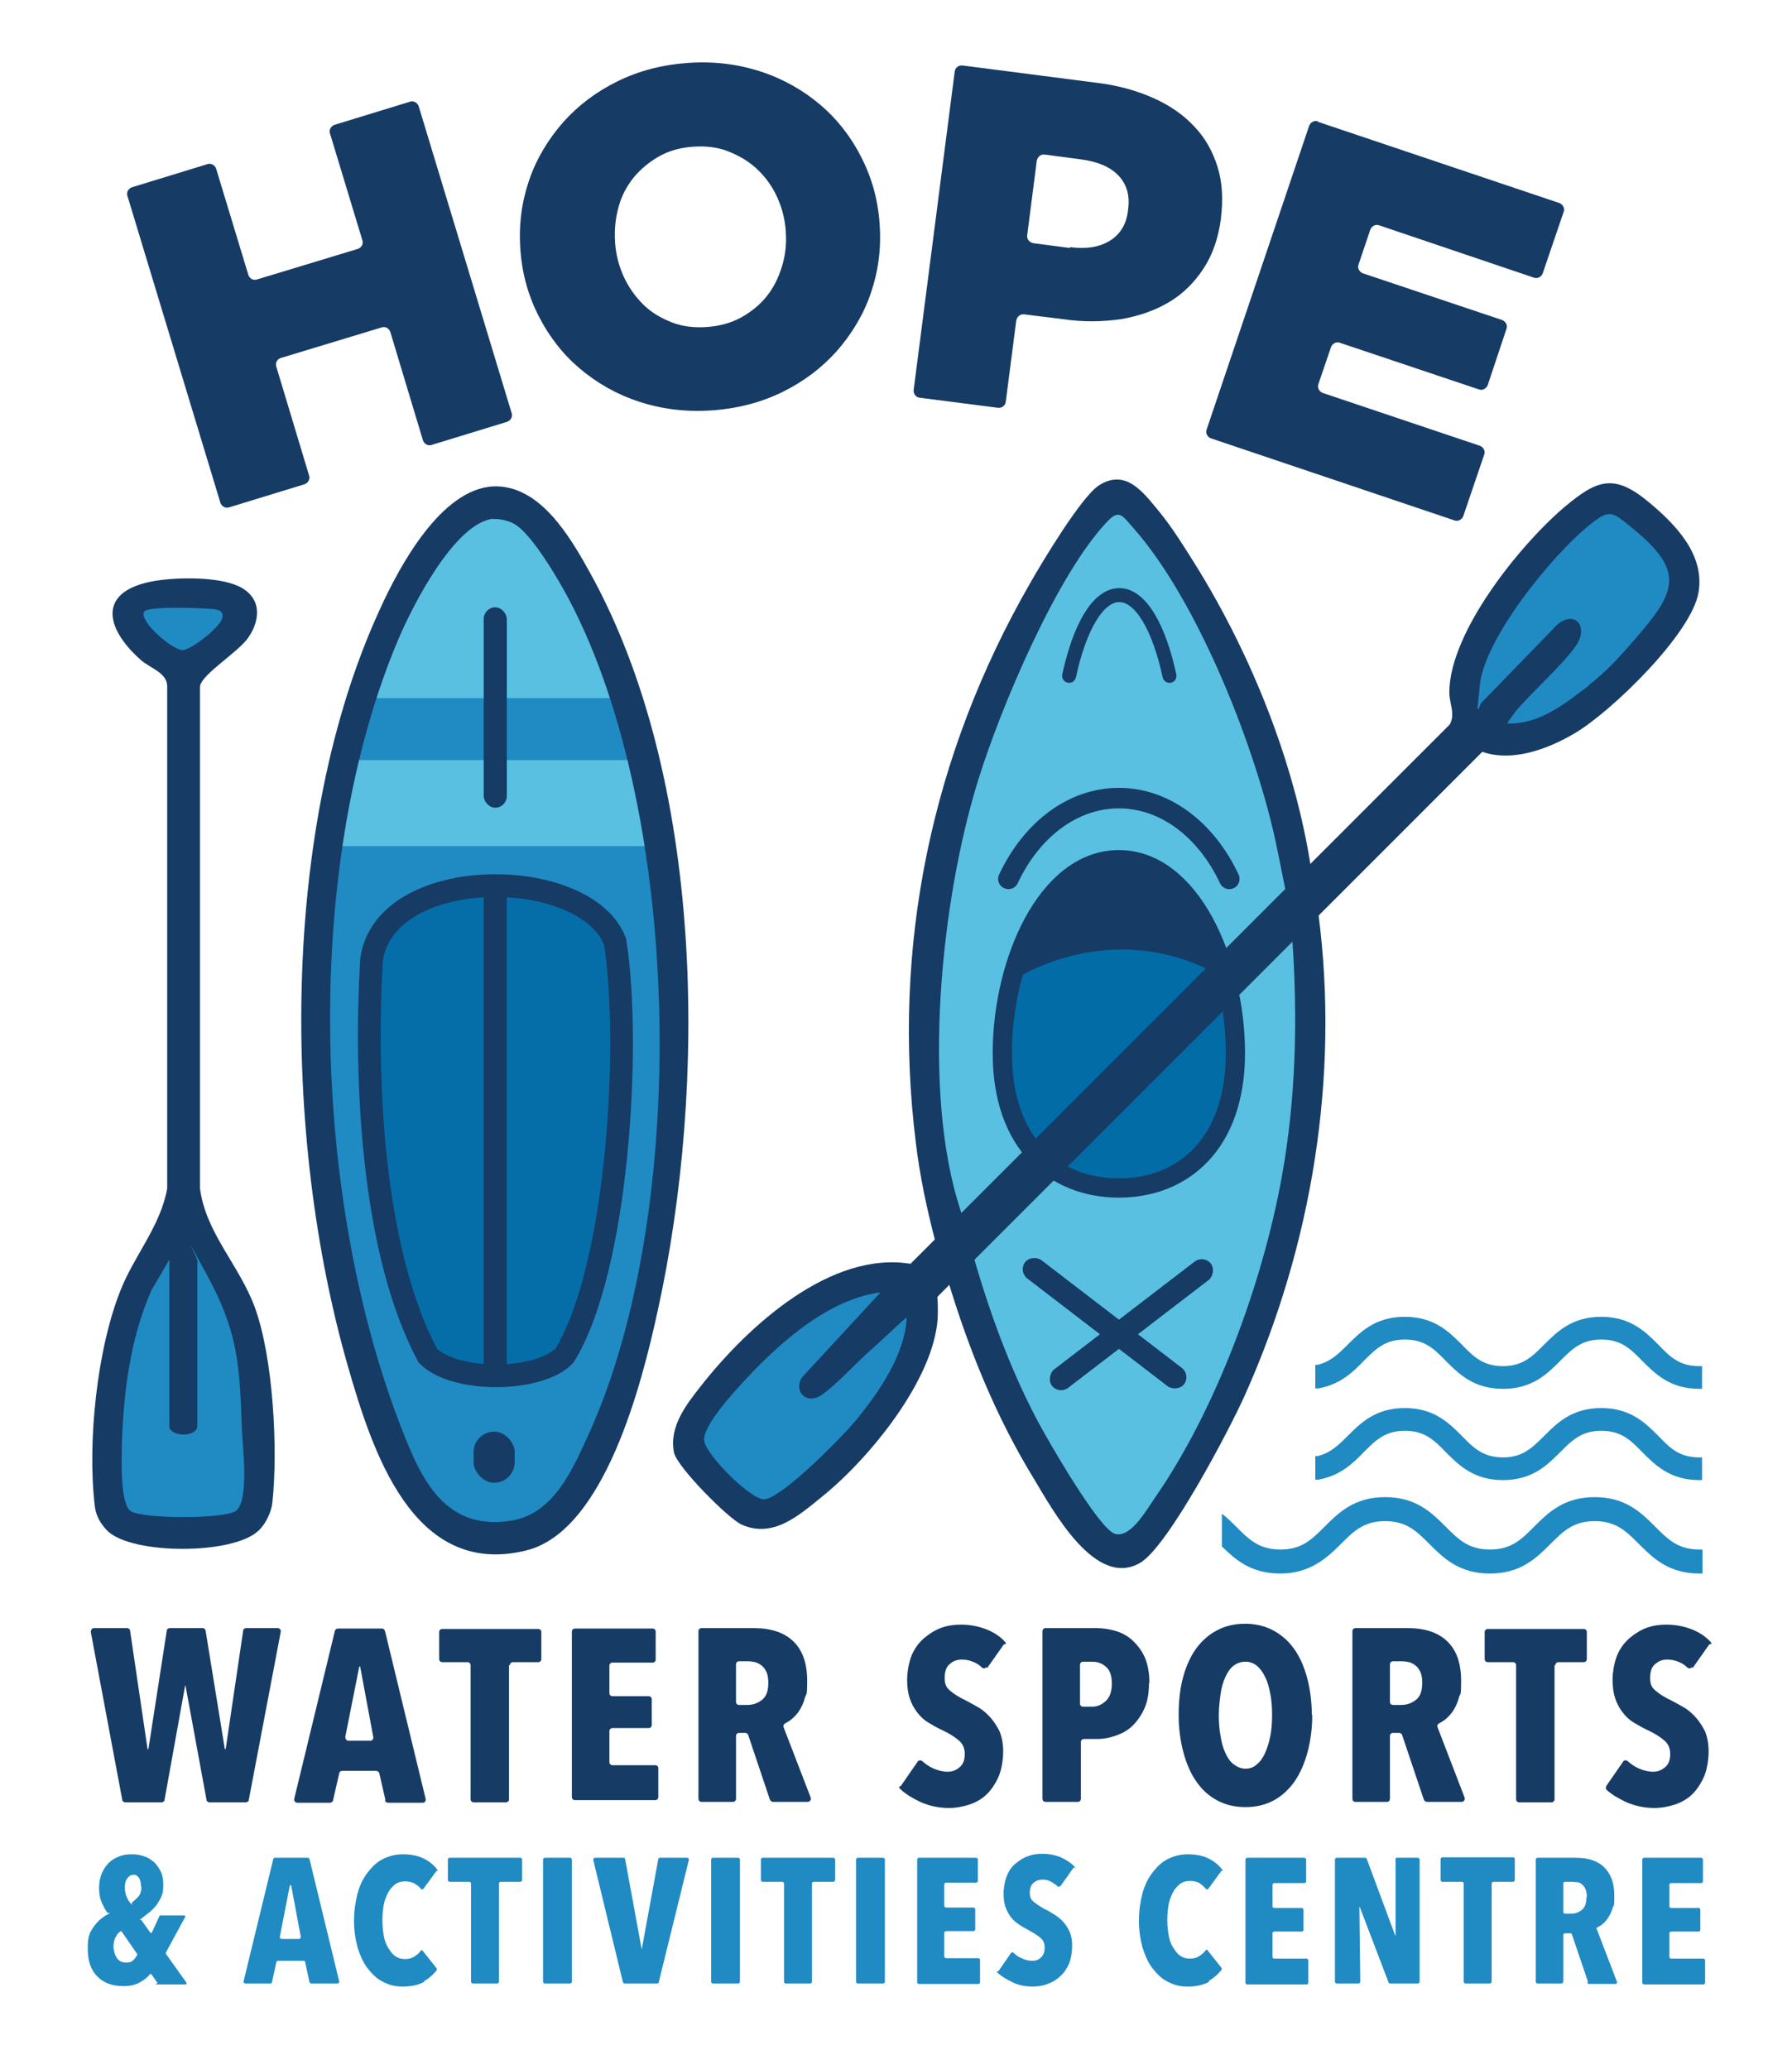 <?xml version="1.0" encoding="UTF-8"?> <svg xmlns="http://www.w3.org/2000/svg" id="Layer_1" version="1.1" viewBox="0 0 410.5 473.9"><defs><style> .st0 { stroke-width: 3.2px; } .st0, .st1 { stroke-linecap: round; } .st0, .st1, .st2 { fill: none; } .st0, .st1, .st2, .st3 { stroke: #163b65; stroke-miterlimit: 10; } .st1 { stroke-width: 4.7px; } .st4 { fill: #59c0e1; } .st2 { stroke-width: 5.2px; } .st5 { fill: #056ea9; } .st3 { fill: #026ca7; stroke-width: 4.4px; } .st6 { fill: #208ac3; } .st7 { fill: #163b65; } </style></defs><g><path class="st7" d="M30.2,42.9l17.3-5.3c.8-.3,1.7.2,2,1l7.4,24.4c.3.8,1.1,1.3,2,1l23.1-7c.8-.3,1.3-1.1,1-2l-7.4-24.4c-.3-.8.2-1.7,1-2l17.3-5.3c.8-.3,1.7.2,2,1l21.3,70.3c.3.8-.2,1.7-1,2l-17.3,5.3c-.8.3-1.7-.2-2-1l-7.5-24.9c-.3-.8-1.1-1.3-2-1l-23.1,7c-.8.3-1.3,1.1-1,2l7.5,24.9c.3.8-.2,1.7-1,2l-17.3,5.3c-.8.3-1.7-.2-2-1L29.2,44.9c-.3-.8.2-1.7,1-2Z"></path><path class="st7" d="M163,94c-5.9.4-11.4-.3-16.6-2-5.2-1.7-9.7-4.3-13.6-7.6-3.9-3.3-7-7.3-9.4-12s-3.8-9.7-4.2-15.2v-.2c-.4-5.5.3-10.7,2-15.7,1.7-5,4.4-9.4,7.8-13.3,3.5-3.9,7.6-7,12.5-9.4,4.9-2.4,10.3-3.8,16.2-4.2s11.4.3,16.6,2,9.7,4.3,13.6,7.6c3.9,3.3,7,7.3,9.4,12,2.4,4.7,3.8,9.7,4.2,15.2v.2c.4,5.5-.3,10.7-2,15.7-1.7,5-4.4,9.4-7.8,13.3-3.5,3.9-7.6,7-12.5,9.4-4.9,2.4-10.3,3.8-16.2,4.2ZM161.9,74.9c2.9-.2,5.5-.9,7.9-2.2,2.3-1.3,4.3-2.9,5.8-4.8,1.6-2,2.7-4.2,3.5-6.8.8-2.5,1.1-5.2.9-8v-.2c-.2-2.8-.9-5.4-2-7.8-1.1-2.4-2.6-4.5-4.5-6.3-1.9-1.8-4.1-3.1-6.6-4.1-2.5-1-5.2-1.3-8.1-1.1-2.9.2-5.5.9-7.8,2.2-2.3,1.3-4.2,2.9-5.8,4.8-1.6,2-2.8,4.2-3.5,6.8-.7,2.5-1,5.2-.8,8v.2c.2,2.8.9,5.4,2,7.8,1.1,2.4,2.6,4.5,4.4,6.3,1.8,1.8,4,3.1,6.5,4.1,2.5,1,5.2,1.3,8.1,1.1Z"></path><path class="st7" d="M218.7,16.4c.1-.9.9-1.5,1.8-1.4l31,4c4.8.6,9,1.8,12.8,3.5,3.8,1.7,6.9,3.9,9.3,6.5,2.5,2.6,4.2,5.7,5.3,9.2,1.1,3.5,1.3,7.4.8,11.6v.2c-.6,4.5-1.9,8.3-4,11.5-2.1,3.2-4.7,5.8-7.9,7.7-3.2,1.9-6.9,3.2-11,3.9-4.2.6-8.6.7-13.3,0l-8.9-1.1c-.9-.1-1.6.5-1.8,1.4l-2.4,18.6c-.1.9-.9,1.5-1.8,1.4l-17.9-2.3c-.9-.1-1.5-.9-1.4-1.8l9.4-72.9ZM245.1,56.6c3.8.5,6.8,0,9.2-1.5,2.4-1.5,3.7-3.8,4.1-6.8v-.2c.5-3.3-.3-5.9-2.2-7.9-1.9-2-4.8-3.2-8.6-3.7l-8.3-1.1c-.9-.1-1.6.5-1.8,1.4l-2.2,17.1c-.1.9.5,1.6,1.4,1.8l8.4,1.1Z"></path><path class="st7" d="M301.9,27.9l55.3,18.6c.8.3,1.3,1.2,1,2l-4.8,14.1c-.3.8-1.2,1.3-2,1l-35.5-12c-.8-.3-1.7.2-2,1l-2.7,8c-.3.8.2,1.7,1,2l31.9,10.7c.8.3,1.3,1.2,1,2l-4.3,12.9c-.3.8-1.2,1.3-2,1l-31.9-10.7c-.8-.3-1.7.2-2,1l-2.9,8.5c-.3.8.2,1.7,1,2l36,12.1c.8.3,1.3,1.2,1,2l-4.8,14.1c-.3.8-1.2,1.3-2,1l-55.8-18.8c-.8-.3-1.3-1.2-1-2l23.5-69.6c.3-.8,1.2-1.3,2-1Z"></path></g><polygon class="st4" points="246.9 121 231.6 151.7 221.7 172.5 215.1 196.1 211.5 225.3 212.3 255.2 217.4 282.7 223.7 304.7 232.8 324.4 244.6 343.3 252.8 355.1 257.5 355.1 263.4 351.5 272.5 336.6 282.7 316.1 293 291 299.2 263 299.6 227.2 298.9 207.9 289 169 274.9 136.3 259.5 116.7 254 113.9 246.9 121"></polygon><polygon class="st6" points="30.1 297.6 26.6 314.6 24.6 338.2 25.8 348 36 351.1 48.2 351.9 56.5 349.6 58.5 344.5 58.9 319.3 54.9 302 45.9 282.7 42.3 278.8 36.4 284.7 30.1 297.6"></polygon><polygon class="st6" points="191.3 296.8 178.5 305.3 162.6 319.1 157.4 326.2 162.6 335 170.7 343.7 177.9 347.7 182.4 345.7 198.1 329.8 206 316.1 211.5 297.7 211.4 292.8 203.7 292.7 191.3 296.8"></polygon><polygon class="st6" points="357 165.2 369.3 155.9 384.2 141.1 388.9 133.6 383.2 125.2 374.6 117 367.2 113.5 362.8 115.8 348.1 132.6 341.2 146.8 336.8 165.5 337.2 170.4 344.9 170.1 357 165.2"></polygon><polygon class="st6" points="28.6 142.2 38.8 151.7 43.1 152.5 52.2 146.2 54.1 139.5 47.5 136.3 38.4 135.9 31.3 137.1 28.6 142.2"></polygon><path class="st6" d="M113,117.1c-9.5,1-19.7,20.2-23.1,27.8-23.5,52.5-21.1,128.3,0,181.2,5,12.4,10.5,25.7,27.5,23.2,10.5-1.6,15-11.9,19-20.2,24.5-51.3,23-143-4.7-193-2.5-4.5-9.1-15.5-13.5-17.8-1.3-.7-3.8-1.3-5.2-1.1Z"></path><path class="st5" d="M129.3,310.5c-5.9,6.1-25.2,6.2-31.3,0-12.8-24-14.5-63.5-12.9-90.6,3-22.2,49.2-21.8,55.8-4.2,3.7,23.4.7,74.9-11.6,94.8Z"></path><path class="st7" d="M300.3,198.7c1-1.2.8-.9,1.1-1.2,9.5-10.7,20.4-20.1,30.1-30.6,2.3-3,.5-5.3.5-8.4.1-13.8,16.2-33.7,26.3-42.3,7.5-6.3,11.4-7.9,19.5-1.1,6.1,5.1,12.7,11.9,11.3,20.5-1.5,9.5-20,27.4-28.3,32.3-6.4,3.8-15.2,7.1-22.5,3.8l-36.3,37.5c4.9,37.5-1.5,76.2-16.9,110.5-3.4,7.6-17.6,34.7-24,38.3-10.2,5.8-19.8-11.9-24.2-19.2-8.7-14.2-15-29.7-19.8-45.7-1.4,1.2-2.5,2.7-2.5,2.7.2,2,.3,3.6.2,6.1-.9,14.2-15.8,32.3-26.5,40.9-5.3,4.3-11.2,9.6-18.4,6.4-3.1-1.4-14.8-13.2-15.5-16.5-1.2-5.9,2.8-11,6.2-15.3,10.6-13.5,29.7-31.1,48.2-27.9l5.4-5.4c-1.9-7.3-3.5-14.8-4.4-22.3-5.6-45.1,3.6-88.9,26.1-128.1,2.8-4.9,11.7-19.8,15.8-22.5,6.2-4,10.2,1.6,13.7,5.8,3.2,3.9,5.9,8.3,8.6,12.6,12.7,20.5,22.6,45.2,26.3,69.1ZM294.5,204s-1.6-7.9-2-9.9c-4.5-22-18-56.5-33-73.3-2.1-2.3-3-4.3-5.6-1.6-11.7,12-24.8,43.2-29.8,59.4-8.5,27.2-13.1,71.2-4.1,98.5.2.8.6,1.8.6,1.8M364,156.9c4.5-3.6,6.7-6.1,10.7-10.7,9.2-10.6,11.4-15.3-.6-25.1-4.9-4-5.3-4.7-10.3-.6-8.4,6.9-23.7,25.6-24.8,36.4s-.6,4.4.8,3.6l16.9-17.4c3.9-3.4,7.2.2,4.5,4.5-2.7,4.2-10.3,10.9-13.9,15.2-.3.4-2.1,2.8-2,2.9,6.1.3,11.6-3.3,16.3-6.9.5-.4,2.1-1.5,2.5-1.9ZM223,287.8c3.7,12.8,8.3,25.5,14.5,37.3,2.3,4.4,14.2,25.1,17.9,26.2,3.6,1.1,7.3-5.6,9.2-8.3,14-20.2,24.6-49.1,29-73.3,3.3-18.1,3.7-36.7,2.4-55M201.7,296c-11.7,1.5-22.7,11.2-30.5,19.5-2.6,2.8-10.2,10.9-9.9,14.4.2,3.1,10.7,13.7,13.8,13.5,4.1-.3,17.9-14.4,20.9-18,5.4-6.6,11.3-15.1,11.7-23.7-2.9,2.5-6,5.6-8.9,8.1-3,2.7-8.1,8.2-10.9,9.9-3.1,1.9-6.2-.9-4.2-4.2l18-19.5Z"></path><path class="st7" d="M59.2,350.6c-5.8,5.5-28.5,5.5-34.4.2-1.7-1.6-2.9-3.7-3.1-6-1.7-14.5.5-35.9,6-49.5,3.2-7.9,9.1-14.6,10.6-23.1v-115c0-3.1-3.8-4.1-6-6-8.6-7.6-9.9-16.1,3.5-18.2,5.1-.8,14-.9,18.7,1.2,5.3,2.4,5.4,7.4,2.4,11.8-2.3,3.4-10.6,8.3-11.1,11.2v114.9c1.3,10.3,9,17.6,12.6,27.4,4.2,11.6,5.3,32.4,4,44.6-.2,2.1-1.5,4.9-3.1,6.4ZM33,140.2c-1.2,2,6.5,8.8,8.9,8.7,1.8,0,9.2-5.6,9.1-7.8,0-1.3-1.2-1.5-2.2-1.6-1.8-.2-14.9-.8-15.8.6ZM38.8,327.1v-38.6l-4.1,7c-4.9,11.1-6.4,23.4-6.8,35.5,0,3-.5,13.8,2.2,15.2,3.3,1.7,20.4,1.7,23.7,0,3.5-1.8,1.7-15.7,1.6-19.1-.5-14.7-.9-22.1-8.1-35.3s-1.3-2.4-2.1-2.7v37.5c0,2.3-5.1,2.7-6.3.6Z"></path><path class="st2" d="M129.3,310.5c-5.9,6.1-25.2,6.2-31.3,0-12.8-24-14.5-63.5-12.9-90.6,3-22.2,49.2-21.8,55.8-4.2,3.7,23.4.7,74.9-11.6,94.8Z"></path><rect class="st7" x="256.3" y="280.4" width="5.3" height="45.9" rx="2.7" ry="2.7" transform="translate(342.2 -86.7) rotate(52.5)"></rect><rect class="st7" x="250.5" y="280.4" width="5.3" height="45.9" rx="2.7" ry="2.7" transform="translate(647.8 286.9) rotate(127.5)"></rect><rect class="st7" x="108.5" y="327.9" width="9.4" height="11.7" rx="4.7" ry="4.7"></rect><path class="st1" d="M231,201.3c5.2-11.1,14.6-18.5,25.3-18.5s20.1,7.4,25.3,18.5"></path><path class="st0" d="M244.9,154.8c2.4-11.1,6.6-18.5,11.5-18.5s9.1,7.4,11.5,18.5"></path><polygon class="st4" points="148.6 193.8 75.8 193.8 78.9 174.1 148.6 174.1 148.6 193.8"></polygon><polygon class="st4" points="143.5 159.9 82.5 159.9 93.5 131.6 104.9 119 115.9 114.7 129.3 126.1 143.5 159.9"></polygon><path class="st7" d="M113,111.4c10.6-.4,17.5,11.4,22,19.5,26.4,47.4,27.1,117.7,15.6,169.6-3.5,16-12,50.1-30,54.6-26.1,6.5-35.4-23-41-42.5-14.9-52.1-15.5-123.2,7.4-173,4.4-9.7,14-27.7,26.1-28.2ZM113,118.8c-8.9,1-18.5,20-21.7,27.5-22,51.9-19.8,126.8,0,179.1,4.7,12.3,9.9,25.4,25.8,22.9,9.8-1.6,14.1-11.8,17.8-19.9,23-50.7,21.5-141.3-4.4-190.8-2.3-4.4-8.6-15.3-12.7-17.6-1.2-.7-3.5-1.3-4.9-1.1Z"></path><rect class="st7" x="110.8" y="139.1" width="5.3" height="45.9" rx="2.7" ry="2.7"></rect><rect class="st7" x="110.8" y="202.4" width="5.3" height="112.5" rx="2.7" ry="2.7"></rect><path class="st3" d="M283,241.2c0,20.8-12,30.9-26.7,30.9s-26.7-10.1-26.7-30.9,10.2-44.3,26.7-44.3,26.7,23.5,26.7,44.3Z"></path><rect class="st7" x="183.5" y="224.6" width="183.9" height="9.7" transform="translate(-81.5 261.9) rotate(-45)"></rect><path class="st7" d="M231.3,225s22.8-16.1,48.8-1.2l-4.6-12.9-6.9-9.9-10.7-4-8.9,1.8-8.5,5.4-4.2,6.9-2.8,6.9-2.2,7.1Z"></path><g><path class="st7" d="M56.3,412.8h-8.3c-.4,0-.7-.3-.7-.6l-4.8-26.1h-.1l-4.7,26.1c0,.4-.4.6-.7.6h-8.3c-.4,0-.7-.3-.7-.6l-7.2-38.4c0-.5.3-.9.7-.9h7.6c.4,0,.7.3.7.6l4,27.1h.2l4.2-27.1c0-.4.4-.6.7-.6h7.5c.4,0,.7.3.7.6l4.4,27.1h.2l4-27.1c0-.4.4-.6.7-.6h7.2c.5,0,.8.4.7.9l-7.3,38.4c0,.4-.4.6-.7.6Z"></path><path class="st7" d="M88.3,412.3l-1.4-6.1c0-.3-.4-.6-.7-.6h-7.8c-.3,0-.7.2-.7.6l-1.4,6.1c0,.3-.4.6-.7.6h-7.5c-.5,0-.8-.5-.7-.9l9.3-38.4c0-.3.4-.6.7-.6h10.1c.3,0,.6.2.7.6l9.3,38.4c.1.5-.2.9-.7.9h-7.9c-.3,0-.7-.2-.7-.6ZM82.5,381.7h-.2l-3.2,16.1c0,.5.3.9.7.9h5c.5,0,.8-.4.7-.9l-3-16.1Z"></path><path class="st7" d="M116.6,381.4v30.7c0,.4-.3.7-.7.7h-7.4c-.4,0-.7-.3-.7-.7v-30.7c0-.4-.3-.7-.7-.7h-5.8c-.4,0-.7-.3-.7-.7v-6.2c0-.4.3-.7.7-.7h22c.4,0,.7.3.7.7v6.2c0,.4-.3.7-.7.7h-5.8c-.4,0-.7.3-.7.7Z"></path><path class="st7" d="M131,412.1v-38.4c0-.4.3-.7.7-.7h17.8c.4,0,.7.3.7.7v6.4c0,.4-.3.7-.7.7h-9.2c-.4,0-.7.3-.7.7v6.3c0,.4.3.7.7.7h8.3c.4,0,.7.3.7.7v5.9c0,.4-.3.7-.7.7h-8.3c-.4,0-.7.3-.7.7v7.1c0,.4.3.7.7.7h9.8c.4,0,.7.3.7.7v6.6c0,.4-.3.7-.7.7h-18.4c-.4,0-.7-.3-.7-.7Z"></path><path class="st7" d="M176.4,412.3l-5-14.9c-.1-.3-.4-.5-.7-.5h-1.4c-.4,0-.7.3-.7.7v14.4c0,.4-.3.7-.7.7h-7.2c-.4,0-.7-.3-.7-.7v-38.4c0-.4.3-.7.7-.7h12c3.9,0,6.9,1,9,3,2.1,2,3.2,5,3.2,9s-.2,2.8-.5,3.9c-.3,1.2-.8,2.2-1.3,3-.5.8-1.2,1.5-1.8,2-.5.4-.9.6-1.4.9s-.5.6-.4.9l6.2,16.1c.2.5-.2,1-.7,1h-7.9c-.3,0-.6-.2-.7-.5ZM176,385.5c0-1-.1-1.8-.4-2.5-.3-.6-.6-1.1-1.1-1.5-.5-.4-.9-.6-1.5-.8-.5-.1-1.1-.2-1.6-.2h-2.1c-.4,0-.7.3-.7.7v8.6c0,.4.3.7.7.7h1.9c1.3,0,2.4-.4,3.4-1.2,1-.8,1.4-2.1,1.4-3.9Z"></path><path class="st7" d="M226,381.8c-.3.4-.8.4-1.1.1-.5-.5-1.1-.9-1.8-1.2-.9-.4-1.8-.6-2.8-.6s-1.9.3-2.7,1c-.8.6-1.2,1.7-1.2,3.2s.4,2.2,1.2,2.9c.8.7,2,1.5,3.7,2.3.9.5,1.9,1,2.9,1.6s1.9,1.4,2.7,2.3c.8.9,1.5,2,2.1,3.2.5,1.3.8,2.8.8,4.5s-.3,4-1,5.7c-.7,1.6-1.6,3-2.7,4.1s-2.5,1.9-4,2.4c-1.5.5-3.1.8-4.7.8-2.4,0-4.6-.5-6.6-1.4-1.7-.8-3.2-1.7-4.3-2.7s-.3-.7-.1-1l3.8-5.5c.2-.4.8-.4,1.1-.1.7.6,1.5,1.2,2.4,1.6,1.1.5,2.3.8,3.4.8s2-.4,2.8-1.1,1.1-1.7,1.1-3-.5-2.4-1.4-3.1c-.9-.8-2.2-1.6-3.9-2.4-1.1-.5-2.1-1.1-3.1-1.7-1-.6-1.8-1.4-2.5-2.3-.7-.9-1.3-2-1.7-3.2-.4-1.2-.6-2.6-.6-4.3s.4-4.1,1.1-5.7c.7-1.6,1.7-2.9,2.9-3.9s2.5-1.8,3.9-2.3c1.4-.5,2.9-.7,4.4-.7,2.2,0,4.1.4,5.9,1.1,1.5.6,2.8,1.4,3.9,2.5s.3.7,0,1l-3.8,5.4Z"></path><path class="st7" d="M263.2,385.5c0,2.2-.3,4.1-1,5.7-.7,1.6-1.6,2.9-2.7,4s-2.4,1.8-3.8,2.3c-1.4.5-2.9.8-4.3.8h-3.1c-.4,0-.7.3-.7.7v13c0,.4-.3.7-.7.7h-7.4c-.4,0-.7-.3-.7-.7v-38.4c0-.4.3-.7.7-.7h11.6c1.4,0,2.9.2,4.3.6s2.8,1.1,3.9,2.1,2.1,2.2,2.9,3.9c.7,1.6,1.1,3.6,1.1,6ZM254.7,385.7c0-1.8-.4-3.1-1.3-3.9s-1.9-1.2-3.2-1.2h-2.1c-.4,0-.7.3-.7.7v8.9c0,.4.3.7.7.7h2.1c1.2,0,2.3-.5,3.2-1.4.9-.9,1.3-2.2,1.3-4Z"></path><path class="st7" d="M300.6,392.8c0,3.2-.4,6-1.1,8.6-.7,2.6-1.7,4.8-3,6.7-1.3,1.8-2.9,3.3-4.8,4.3-1.9,1-4,1.5-6.4,1.5s-4.5-.5-6.4-1.5c-1.9-1-3.5-2.4-4.8-4.3-1.3-1.8-2.3-4.1-3-6.7-.7-2.6-1.1-5.5-1.1-8.6s.3-6,1-8.6c.7-2.6,1.7-4.8,3-6.6,1.3-1.8,2.9-3.2,4.8-4.2,1.9-1,4-1.5,6.4-1.5s4.5.5,6.4,1.5c1.9,1,3.5,2.4,4.8,4.2,1.3,1.8,2.3,4,3,6.6.7,2.6,1.1,5.4,1.1,8.6ZM291.4,392.8c0-1.7-.1-3.3-.4-4.8-.3-1.5-.6-2.8-1.2-3.9-.5-1.1-1.1-1.9-1.9-2.6-.8-.6-1.6-.9-2.6-.9s-1.9.3-2.7.9c-.8.6-1.4,1.5-1.9,2.6-.5,1.1-.9,2.4-1.1,3.9-.2,1.5-.4,3.1-.4,4.8s.1,3.3.4,4.8c.2,1.5.6,2.8,1.1,3.9.5,1.1,1.1,2,1.9,2.6.8.6,1.7,1,2.7,1s1.9-.3,2.6-1c.8-.6,1.4-1.5,1.9-2.6.5-1.1.9-2.4,1.2-3.9.3-1.5.4-3.1.4-4.8Z"></path><path class="st7" d="M326.2,412.3l-5-14.9c-.1-.3-.4-.5-.7-.5h-1.4c-.4,0-.7.3-.7.7v14.4c0,.4-.3.7-.7.7h-7.2c-.4,0-.7-.3-.7-.7v-38.4c0-.4.3-.7.7-.7h12c3.9,0,6.9,1,9,3,2.1,2,3.2,5,3.2,9s-.2,2.8-.5,3.9c-.3,1.2-.8,2.2-1.3,3-.5.8-1.2,1.5-1.8,2-.5.4-.9.6-1.4.9s-.5.6-.4.9l6.2,16.1c.2.5-.2,1-.7,1h-7.9c-.3,0-.6-.2-.7-.5ZM325.8,385.5c0-1-.1-1.8-.4-2.5-.3-.6-.6-1.1-1.1-1.5s-.9-.6-1.5-.8c-.5-.1-1.1-.2-1.6-.2h-2.1c-.4,0-.7.3-.7.7v8.6c0,.4.3.7.7.7h1.9c1.3,0,2.4-.4,3.4-1.2,1-.8,1.4-2.1,1.4-3.9Z"></path><path class="st7" d="M356.1,381.4v30.7c0,.4-.3.7-.7.7h-7.4c-.4,0-.7-.3-.7-.7v-30.7c0-.4-.3-.7-.7-.7h-5.8c-.4,0-.7-.3-.7-.7v-6.2c0-.4.3-.7.7-.7h22c.4,0,.7.3.7.7v6.2c0,.4-.3.7-.7.7h-5.8c-.4,0-.7.3-.7.7Z"></path><path class="st7" d="M387.6,381.8c-.3.4-.8.4-1.1.1-.5-.5-1.1-.9-1.8-1.2-.9-.4-1.8-.6-2.8-.6s-1.9.3-2.7,1c-.8.6-1.2,1.7-1.2,3.2s.4,2.2,1.2,2.9c.8.7,2,1.5,3.7,2.3.9.5,1.9,1,2.9,1.6s1.9,1.4,2.7,2.3c.8.9,1.5,2,2.1,3.2.5,1.3.8,2.8.8,4.5s-.3,4-1,5.7c-.7,1.6-1.6,3-2.7,4.1s-2.5,1.9-4,2.4c-1.5.5-3.1.8-4.7.8-2.4,0-4.6-.5-6.6-1.4-1.7-.8-3.2-1.7-4.3-2.7-.3-.2-.3-.7-.1-1l3.8-5.5c.2-.4.8-.4,1.1-.1.7.6,1.5,1.2,2.4,1.6,1.1.5,2.3.8,3.4.8s2-.4,2.8-1.1,1.1-1.7,1.1-3-.5-2.4-1.4-3.1c-.9-.8-2.2-1.6-3.9-2.4-1.1-.5-2.1-1.1-3.1-1.7-1-.6-1.8-1.4-2.5-2.3-.7-.9-1.3-2-1.7-3.2-.4-1.2-.6-2.6-.6-4.3s.4-4.1,1.1-5.7c.7-1.6,1.7-2.9,2.9-3.9s2.5-1.8,3.9-2.3c1.4-.5,2.9-.7,4.4-.7,2.2,0,4.1.4,5.9,1.1,1.5.6,2.8,1.4,3.9,2.5s.3.7,0,1l-3.8,5.4Z"></path></g><g><path class="st6" d="M36.1,454.2l-1.4-2c-.1-.1-.3-.1-.4,0-.5.7-1.3,1.3-2.2,1.8-1,.6-2.3.9-3.8.9-2.5,0-4.5-.7-6-2.2-1.5-1.5-2.2-3.6-2.2-6.4s.4-3.6,1.3-4.9c.8-1.2,1.9-2.2,3.2-2.9s.2-.2,0-.4c-.6-.8-1-1.7-1.4-2.6-.4-1-.5-2.1-.5-3.2s.2-2.2.6-3.2c.4-.9.9-1.7,1.6-2.4s1.5-1.2,2.4-1.5c.9-.4,1.9-.5,3-.5s2,.2,2.8.5c.9.3,1.6.8,2.3,1.4.6.6,1.1,1.4,1.5,2.2.4.9.5,1.9.5,3s-.1,1.8-.4,2.5c-.3.7-.7,1.4-1.2,2.1-.5.6-1.1,1.2-1.7,1.7-.6.4-1.1.9-1.7,1.3s-.2.2,0,.4l2,2.8c.1.2.4.1.4,0l1.7-3.7c0,0,.1-.2.2-.2h5.5c.2,0,.3.2.2.4l-4.4,8.1c0,0,0,.2,0,.3l4.7,6.6c.1.2,0,.4-.2.4h-6.6c0,0-.2,0-.2-.1ZM27.7,442.3c-.4.2-.8.6-1.1,1.2-.4.6-.6,1.4-.6,2.3s.3,2,.8,2.7c.5.7,1.2,1,2.1,1s1.3-.2,1.7-.6.6-.8.8-1.1,0-.2,0-.3l-3.6-5.2ZM32.3,432.2c0-.8-.1-1.4-.4-2-.3-.5-.7-.8-1.3-.8s-1.1.3-1.5.9c-.4.6-.5,1.2-.5,2,0,1.3.4,2.5,1.2,3.5s.3.1.4,0c.5-.4,1-.9,1.5-1.4.5-.6.7-1.4.7-2.3Z"></path><path class="st6" d="M70.9,454l-1-4.6c0-.2-.2-.3-.4-.3h-5.8c-.2,0-.3.1-.4.3l-1,4.6c0,.2-.2.3-.4.3h-5.7c-.3,0-.4-.2-.4-.5l6.8-28c0-.2.2-.3.4-.3h7.5c.2,0,.3.1.4.3l6.8,28c0,.3-.1.5-.4.5h-6c-.2,0-.3-.1-.4-.3ZM66.6,431.8h-.2l-2.3,11.8c0,.2.1.5.4.5h4c.2,0,.4-.2.4-.5l-2.2-11.8Z"></path><path class="st6" d="M97.2,453.9c-1.3.7-2.9,1.1-4.9,1.1s-3.2-.4-4.6-1.1c-1.4-.7-2.5-1.8-3.5-3.1s-1.7-2.9-2.3-4.8c-.5-1.9-.8-3.9-.8-6.1s.3-4.3.8-6.2c.5-1.9,1.3-3.5,2.3-4.8,1-1.3,2.1-2.4,3.5-3.1,1.4-.7,2.9-1.1,4.6-1.1s3.5.3,4.8,1c1.2.6,2.2,1.4,2.9,2.3s.1.3,0,.5l-3,4.1c-.2.2-.5.2-.6,0-.4-.5-.8-.8-1.3-1.1-.6-.4-1.4-.6-2.3-.6s-1.6.2-2.3.7c-.6.5-1.2,1.1-1.6,1.9s-.8,1.7-1,2.8c-.2,1.1-.3,2.3-.3,3.5s.1,2.4.3,3.5c.2,1.1.5,2,1,2.8s1,1.5,1.6,1.9c.7.5,1.4.7,2.3.7s1.6-.2,2.3-.7c.5-.3.9-.7,1.2-1.1s.5-.2.6,0l3.1,3.9c.1.1.1.4,0,.5-.8,1-1.7,1.8-2.9,2.5Z"></path><path class="st6" d="M114.3,431.4v22.5c0,.2-.2.4-.4.4h-5.6c-.2,0-.4-.2-.4-.4v-22.5c0-.2-.2-.4-.4-.4h-4.5c-.2,0-.4-.2-.4-.4v-4.7c0-.2.2-.4.4-.4h16.2c.2,0,.4.2.4.4v4.7c0,.2-.2.4-.4.4h-4.5c-.2,0-.4.2-.4.4Z"></path><path class="st6" d="M124.4,453.9v-28c0-.2.2-.4.4-.4h5.8c.2,0,.4.2.4.4v28c0,.2-.2.4-.4.4h-5.8c-.2,0-.4-.2-.4-.4Z"></path><path class="st6" d="M150.7,454.3h-7.6c-.2,0-.3-.1-.4-.3l-6.8-28c0-.3.1-.5.4-.5h6.5c.2,0,.4.1.4.3l3.8,20.7h0l3.8-20.7c0-.2.2-.3.4-.3h6.2c.3,0,.4.2.4.5l-6.9,28c0,.2-.2.3-.4.3Z"></path><path class="st6" d="M162.9,453.9v-28c0-.2.2-.4.4-.4h5.8c.2,0,.4.2.4.4v28c0,.2-.2.4-.4.4h-5.8c-.2,0-.4-.2-.4-.4Z"></path><path class="st6" d="M186,431.4v22.5c0,.2-.2.4-.4.4h-5.6c-.2,0-.4-.2-.4-.4v-22.5c0-.2-.2-.4-.4-.4h-4.5c-.2,0-.4-.2-.4-.4v-4.7c0-.2.2-.4.4-.4h16.2c.2,0,.4.2.4.4v4.7c0,.2-.2.4-.4.4h-4.5c-.2,0-.4.2-.4.4Z"></path><path class="st6" d="M196.1,453.9v-28c0-.2.2-.4.4-.4h5.8c.2,0,.4.2.4.4v28c0,.2-.2.4-.4.4h-5.8c-.2,0-.4-.2-.4-.4Z"></path><path class="st6" d="M210.1,453.9v-28c0-.2.2-.4.4-.4h13.1c.2,0,.4.2.4.4v4.9c0,.2-.2.4-.4.4h-6.9c-.2,0-.4.2-.4.4v4.9c0,.2.2.4.4.4h6.3c.2,0,.4.2.4.4v4.6c0,.2-.2.4-.4.4h-6.3c-.2,0-.4.2-.4.4v5.4c0,.2.2.4.4.4h7.4c.2,0,.4.2.4.4v5.1c0,.2-.2.4-.4.4h-13.6c-.2,0-.4-.2-.4-.4Z"></path><path class="st6" d="M242.8,432c-.1.2-.4.2-.6,0-.4-.4-.9-.7-1.4-1s-1.3-.5-2-.5-1.4.2-2,.7c-.6.5-.9,1.2-.9,2.3s.3,1.6.9,2.1c.6.5,1.5,1.1,2.6,1.7.7.3,1.3.7,2.1,1.2.7.4,1.4,1,2,1.6.6.7,1.1,1.4,1.5,2.3s.6,2,.6,3.2-.2,2.9-.7,4.1c-.5,1.2-1.2,2.2-2,2.9-.8.8-1.8,1.4-2.9,1.8-1.1.4-2.2.6-3.4.6-1.7,0-3.3-.3-4.7-1s-2.4-1.3-3.2-2-.2-.4,0-.5l2.9-4.2c.1-.2.4-.2.6,0,.5.5,1.1.9,1.8,1.2.8.4,1.6.6,2.5.6s1.5-.3,2-.8c.5-.5.8-1.2.8-2.2s-.3-1.7-1-2.3c-.7-.6-1.6-1.1-2.8-1.8-.8-.4-1.5-.8-2.2-1.3-.7-.5-1.3-1-1.8-1.7-.5-.7-.9-1.4-1.2-2.3-.3-.9-.4-1.9-.4-3.1s.3-3,.8-4.1c.5-1.2,1.2-2.1,2.1-2.8.9-.7,1.8-1.3,2.8-1.6,1-.4,2.1-.5,3.2-.5,1.6,0,3,.3,4.2.8,1.1.5,2.1,1.1,2.9,1.9s.2.4,0,.5l-2.9,4.1Z"></path><path class="st6" d="M277,453.9c-1.3.7-2.9,1.1-4.9,1.1s-3.2-.4-4.6-1.1-2.5-1.8-3.5-3.1c-1-1.3-1.7-2.9-2.3-4.8-.5-1.9-.8-3.9-.8-6.1s.3-4.3.8-6.2c.5-1.9,1.3-3.5,2.3-4.8,1-1.3,2.1-2.4,3.5-3.1,1.4-.7,2.9-1.1,4.6-1.1s3.5.3,4.8,1c1.2.6,2.2,1.4,2.9,2.3s.1.3,0,.5l-3,4.1c-.2.2-.4.2-.6,0-.4-.5-.9-.9-1.3-1.2-.6-.4-1.4-.6-2.3-.6s-1.6.2-2.3.7c-.6.5-1.2,1.1-1.6,1.9s-.8,1.7-1,2.8c-.2,1.1-.3,2.3-.3,3.5s.1,2.4.3,3.5c.2,1.1.5,2,1,2.8s1,1.5,1.6,1.9c.7.5,1.4.7,2.3.7s1.6-.2,2.3-.7.9-.7,1.2-1.1.5-.2.6,0l3.1,3.9c.1.1.1.3,0,.5-.8,1-1.7,1.8-2.9,2.5Z"></path><path class="st6" d="M285.3,453.9v-28c0-.2.2-.4.4-.4h13.1c.2,0,.4.2.4.4v5c0,.2-.2.4-.4.4h-6.9c-.2,0-.4.2-.4.4v4.9c0,.2.2.4.4.4h6.3c.2,0,.4.2.4.4v4.6c0,.2-.2.4-.4.4h-6.3c-.2,0-.4.2-.4.4v5.4c0,.2.2.4.4.4h7.4c.2,0,.4.2.4.4v5.1c0,.2-.2.4-.4.4h-13.6c-.2,0-.4-.2-.4-.4Z"></path><path class="st6" d="M318.5,454.3c-.2,0-.3,0-.4-.2l-6.6-17.3h-.1l.2,17.1c0,.2-.2.4-.4.4h-5c-.2,0-.4-.2-.4-.4v-28c0-.2.2-.4.4-.4h6.5c.2,0,.3.1.4.3l6.5,17.5h.1v-17.4c-.1-.2,0-.4.3-.4h4.8c.2,0,.4.2.4.4v28c0,.2-.2.4-.4.4h-6.3Z"></path><path class="st6" d="M341.7,431.4v22.5c0,.2-.2.4-.4.4h-5.6c-.2,0-.4-.2-.4-.4v-22.5c0-.2-.2-.4-.4-.4h-4.5c-.2,0-.4-.2-.4-.4v-4.8c0-.2.2-.4.4-.4h16.2c.2,0,.4.2.4.4v4.8c0,.2-.2.4-.4.4h-4.5c-.2,0-.4.2-.4.4Z"></path><path class="st6" d="M363.8,454l-3.7-10.9c0-.2-.2-.3-.4-.3h-1.2c-.2,0-.4.2-.4.4v10.7c0,.2-.2.4-.4.4h-5.5c-.2,0-.4-.2-.4-.4v-28c0-.2.2-.4.4-.4h8.8c2.8,0,5,.7,6.5,2.2,1.5,1.5,2.3,3.6,2.3,6.5s-.1,2-.4,2.8c-.2.8-.6,1.6-1,2.2s-.8,1.1-1.3,1.5c-.4.3-.7.5-1.1.7s-.3.3-.2.5l4.6,12c0,.3,0,.5-.4.5h-6c-.2,0-.3-.1-.4-.3ZM363.5,434.5c0-.7-.1-1.3-.3-1.8s-.5-.8-.8-1.1c-.3-.3-.7-.5-1.1-.5-.4,0-.8-.1-1.2-.1h-1.6c-.2,0-.4.2-.4.4v6.5c0,.2.2.4.4.4h1.5c.9,0,1.7-.3,2.4-.9s1-1.5,1-2.8Z"></path><path class="st6" d="M376.2,453.9v-28c0-.2.2-.4.4-.4h13.1c.2,0,.4.2.4.4v5c0,.2-.2.4-.4.4h-6.9c-.2,0-.4.2-.4.4v4.9c0,.2.2.4.4.4h6.3c.2,0,.4.2.4.4v4.6c0,.2-.2.4-.4.4h-6.3c-.2,0-.4.2-.4.4v5.4c0,.2.2.4.4.4h7.4c.2,0,.4.2.4.4v5.1c0,.2-.2.4-.4.4h-13.6c-.2,0-.4-.2-.4-.4Z"></path></g><path class="st6" d="M389.3,312.9c-4.6,0-6.7-2.1-9.4-4.9h0c-3-3-6.4-6.4-13.1-6.4s-10.1,3.4-13.1,6.4c-2.7,2.7-4.9,4.9-9.4,4.9s-6.7-2.1-9.4-4.9c-3-3-6.4-6.4-13.1-6.4s-10.1,3.4-13.1,6.4c-2,2-3.9,3.9-6.9,4.6h-.5v5.4h.7c5-.9,7.9-3.7,10.4-6.3,2.7-2.7,4.9-4.9,9.4-4.9s6.7,2.1,9.4,4.9c3,3,6.4,6.4,13.1,6.4s10.1-3.4,13.1-6.4c2.7-2.7,4.9-4.9,9.4-4.9s6.7,2.1,9.4,4.9c3,3,6.4,6.4,13.1,6.4h.6v-5.2h-.6Z"></path><path class="st6" d="M379.9,328.9h0c-3-3-6.4-6.4-13.1-6.4s-10.1,3.4-13.1,6.4c-2.7,2.7-4.9,4.9-9.4,4.9s-6.7-2.1-9.4-4.9c-3-3-6.4-6.4-13.1-6.4s-10.1,3.4-13.1,6.4c-2,2-3.9,3.9-6.9,4.6h-.5v5.4h.7c5-.9,7.9-3.7,10.4-6.3,2.7-2.7,4.9-4.9,9.4-4.9s6.7,2.1,9.4,4.9c3,3,6.4,6.4,13.1,6.4s10.1-3.4,13.1-6.4c2.7-2.7,4.9-4.9,9.4-4.9s6.7,2.1,9.4,4.9c3,3,6.4,6.4,13.1,6.4h.6v-5.2h-.6c-4.6,0-6.7-2.1-9.4-4.9Z"></path><path class="st6" d="M389.3,354.9c-4.9,0-7.2-2.3-10.1-5.2h0c-3.2-3.2-6.8-6.8-13.9-6.8s-10.7,3.6-13.9,6.8c-2.9,2.9-5.2,5.2-10.1,5.2s-7.2-2.3-10.1-5.2c-3.2-3.2-6.8-6.8-13.9-6.8s-10.7,3.6-13.9,6.8c-2.9,2.9-5.2,5.2-10.1,5.2s-7.2-2.3-10.1-5.2c-1-1-2.1-2.1-3.3-3v7.5c3.1,3,6.6,6.2,13.4,6.2s10.7-3.6,13.9-6.8c2.9-2.9,5.2-5.2,10.1-5.2s7.2,2.3,10.1,5.2c3.2,3.2,6.8,6.8,13.9,6.8s10.7-3.6,13.9-6.8c2.9-2.9,5.2-5.2,10.1-5.2s7.2,2.3,10.1,5.2c3.2,3.2,6.8,6.8,13.9,6.8h.7v-5.5h-.7Z"></path></svg> 